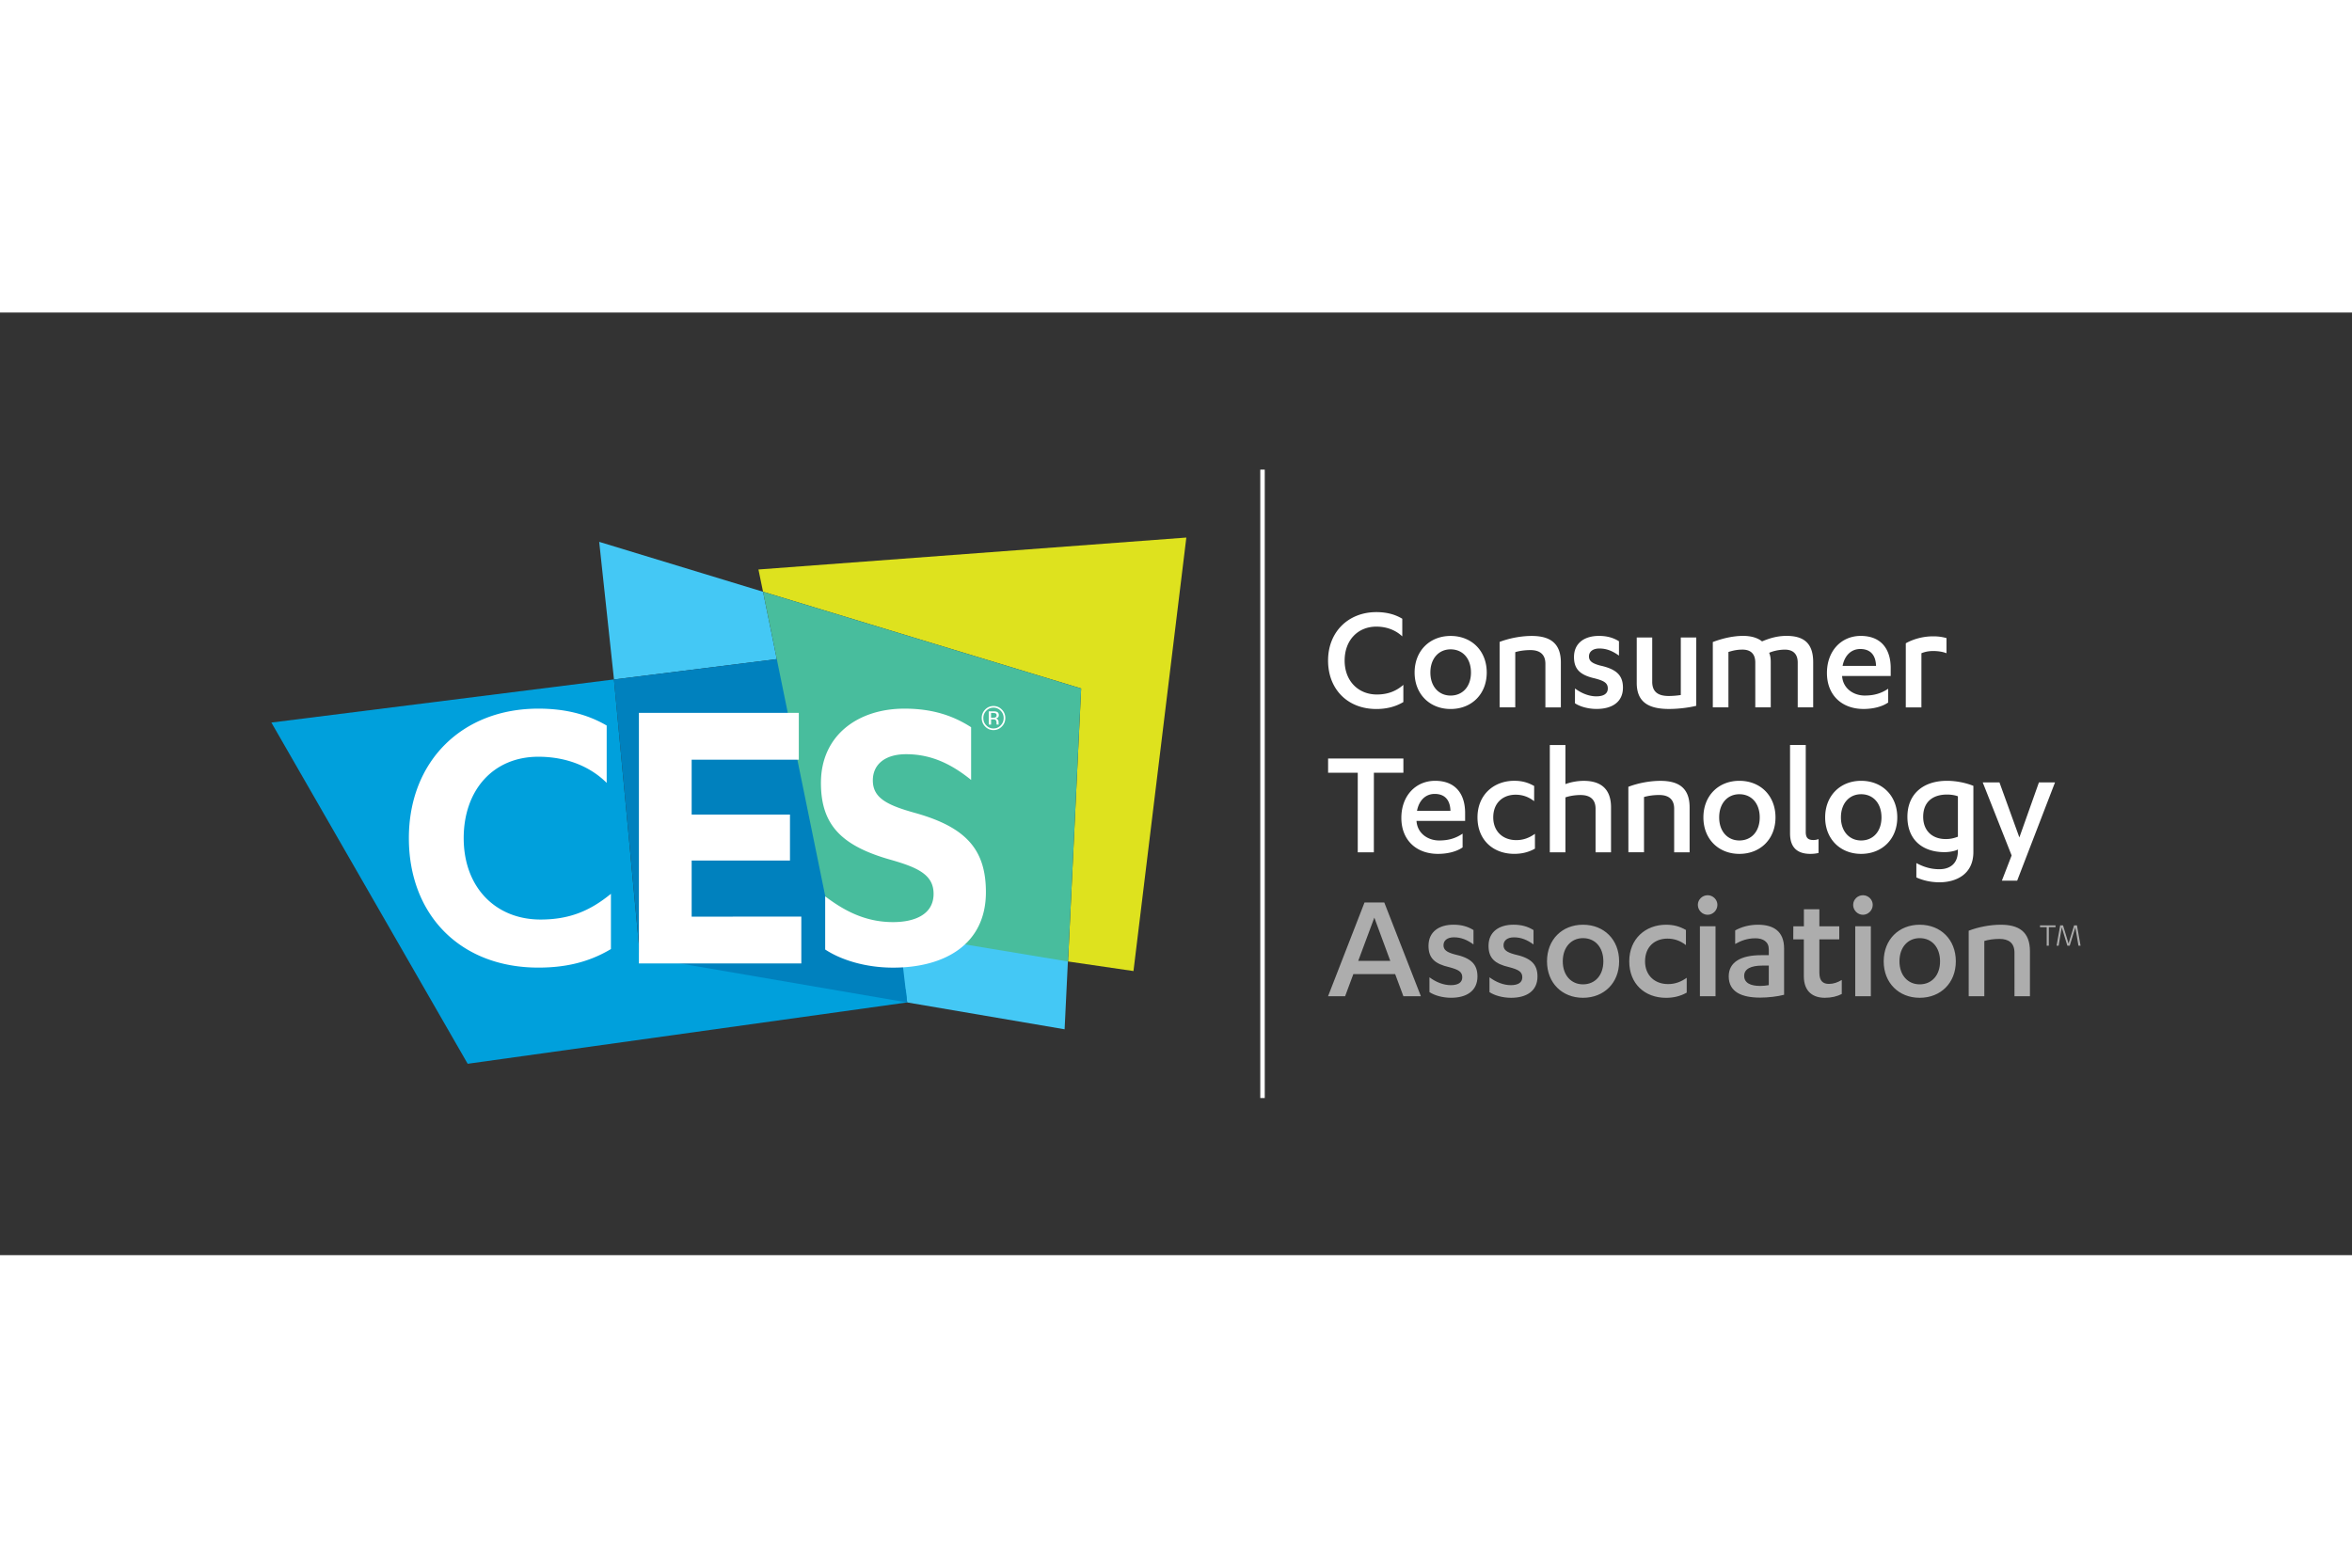 <svg xmlns="http://www.w3.org/2000/svg" height="800" width="1200" viewBox="-9.087 -5.261 78.756 31.569" style="background-color: #231e1f"><rect x="-9.087" y="-5.261" width="78.756" height="31.569" fill="#333333" stroke="none"/><path d="M33.113 21.046h.15V0h-.15z" fill="#fff"/><path d="M16.463 4.09l.461 2.256-5.452.682-.495-4.609zm10.098 14.654l.117-2.417-5.812-1.173.423 2.69z" fill="#44c8f5"/><path d="M0 8.471l6.573 11.428 14.716-2.055-.043-.434-8.903-1.103-.871-9.281z" fill="#00a0dc"/><path d="M16.924 6.346l4.038 8.7.327 2.799-8.944-1.536-.874-9.281z" fill="#0081be"/><path d="M30.637 2.275l-1.77 14.518-2.191-.32.439-9.144-10.652-3.24-.154-.745z" fill="#dee21e"/><path d="M16.463 4.09l2.261 11.065 7.952 1.319.439-9.144z" fill="#48bd9d"/><path d="M24.021 8.096v.443h.078V8.364h.059c.04 0 .068.005.084.014.027.017.04.05.04.102v.035l.003.019.001.005h.072l-.003-.006-.004-.023-.001-.032V8.445a.114.114 0 00-.024-.069c-.015-.023-.04-.038-.073-.043.027-.005.049-.012.063-.022.027-.019.042-.047.042-.088 0-.056-.021-.093-.067-.111-.025-.011-.065-.017-.119-.017h-.152m.264.134c0 .035-.015.058-.045.07-.017.007-.04.01-.072.01h-.069V8.149h.065c.042 0 .073.006.092.017.02.011.029.032.029.064m.292.088a.388.388 0 00-.117-.283c-.077-.078-.17-.118-.279-.118-.109 0-.202.04-.279.118a.393.393 0 00-.115.283c0 .113.039.207.115.286.076.079.169.119.279.119.109 0 .203-.04.279-.119.078-.079.117-.174.117-.286m-.397-.346c.095 0 .174.035.241.102a.337.337 0 01.1.245.341.341 0 01-.1.247.322.322 0 01-.241.103.321.321 0 01-.24-.103c-.067-.067-.099-.15-.099-.247 0-.096.034-.178.099-.245.067-.068.147-.102.24-.102m-12.951 2.52c-.537-.537-1.328-.876-2.288-.876-1.511 0-2.5 1.116-2.5 2.726 0 1.652 1.073 2.726 2.571 2.726.961 0 1.653-.283 2.359-.862v1.851c-.777.466-1.582.621-2.43.621-2.627 0-4.336-1.78-4.336-4.336 0-2.571 1.779-4.337 4.336-4.337.848 0 1.61.17 2.288.566zm6.517 4.478v1.568H12.307v-8.391h5.354v1.568h-3.588v1.837h3.292v1.54h-3.292v1.879zm.799-.678c.635.48 1.342.862 2.274.862.72 0 1.356-.254 1.356-.947 0-.636-.523-.876-1.399-1.13-1.681-.466-2.373-1.173-2.373-2.585 0-1.596 1.243-2.487 2.797-2.487.947 0 1.638.241 2.232.622v1.766c-.664-.537-1.342-.862-2.175-.862-.721 0-1.116.353-1.116.876 0 .594.48.834 1.455 1.102 1.681.48 2.331 1.229 2.331 2.642 0 1.752-1.384 2.529-3.108 2.528-.919 0-1.738-.254-2.274-.607zm19.324-8.707c-.217-.206-.519-.327-.868-.327-.618 0-1.062.454-1.062 1.136 0 .693.465 1.137 1.078 1.137.355 0 .64-.106.888-.323v.576c-.275.164-.581.233-.904.233-.967 0-1.617-.666-1.617-1.623 0-.962.682-1.622 1.617-1.622.323 0 .614.068.868.222zm1.618.434c-.391 0-.677.301-.677.777 0 .47.285.771.677.771.402 0 .682-.301.682-.771 0-.476-.28-.777-.682-.777m0-.449c.703 0 1.21.497 1.21 1.226 0 .724-.507 1.221-1.21 1.221-.697 0-1.205-.497-1.205-1.221 0-.729.508-1.226 1.205-1.226m1.641.2c.328-.126.73-.2 1.073-.2.597 0 .978.227.978.888v1.506H42.66V6.504c0-.339-.212-.46-.502-.46-.185 0-.37.026-.507.069V7.962h-.524zm2.524 1.559c.217.164.476.264.713.264.233 0 .386-.079.386-.264 0-.19-.137-.259-.439-.338-.486-.111-.693-.306-.693-.713 0-.476.359-.709.835-.709.264 0 .476.058.671.179v.481c-.206-.148-.407-.238-.655-.238-.227 0-.349.111-.349.264 0 .153.1.232.37.306.534.116.767.317.767.74 0 .491-.375.714-.883.714-.275 0-.549-.074-.724-.19zm4.06.581c-.275.069-.634.106-.909.106-.671 0-1.083-.217-1.083-.873V5.621h.518v1.485c0 .349.211.475.555.475a2.78 2.78 0 00.402-.032V5.621h.518zm3.398-1.448c0-.312-.18-.433-.428-.433-.207 0-.413.053-.528.106.031.074.053.169.053.296V7.962h-.518V6.461c0-.312-.175-.433-.429-.433-.19 0-.338.037-.47.079v1.855h-.523V5.774c.322-.122.682-.206 1.015-.206.275 0 .492.069.634.185.238-.101.502-.185.819-.185.56 0 .893.228.893.877v1.517h-.518zm2.623.111c-.011-.365-.19-.565-.528-.565-.301 0-.523.211-.592.565zm-1.136.338v.01c.032.418.391.645.756.645.322 0 .554-.074.787-.227v.46c-.211.148-.524.217-.825.217-.729 0-1.226-.465-1.226-1.205 0-.745.486-1.242 1.131-1.242.682 0 1.004.439 1.004 1.078v.264zm2.655 1.052h-.523V5.816c.253-.143.581-.233.914-.233.164 0 .291.016.449.059v.507c-.148-.058-.312-.074-.449-.074-.159 0-.286.031-.391.074zM36.916 12.816h-.539v-2.664h-.993v-.476h2.521v.476h-.988zm2.565-1.39c-.011-.364-.19-.565-.528-.565-.302 0-.523.211-.592.565zm-1.136.338v.011c.032.417.391.645.756.645.323 0 .555-.074.787-.228v.46c-.212.149-.523.217-.824.217-.73 0-1.227-.465-1.227-1.206 0-.745.486-1.241 1.131-1.241.682 0 1.004.439 1.004 1.078v.264zm3.938-.66c-.196-.153-.402-.217-.619-.217-.423 0-.75.27-.75.76 0 .465.317.761.772.761.233 0 .433-.074.624-.211v.497c-.217.122-.444.174-.692.174-.714 0-1.232-.47-1.232-1.221 0-.755.544-1.226 1.232-1.226.259 0 .459.058.666.174zm.525-1.881h.523v1.31c.132-.052.365-.11.613-.11.529 0 .914.232.914.888v1.506h-.518v-1.459c0-.338-.212-.46-.502-.46-.185 0-.37.031-.507.079v1.839h-.523zm2.63 1.4c.328-.127.729-.2 1.073-.2.597 0 .978.227.978.887v1.506h-.517v-1.459c0-.338-.212-.46-.502-.46-.185 0-.37.026-.508.068v1.85h-.523zm3.717.248c-.391 0-.676.301-.676.777 0 .471.285.772.676.772.403 0 .682-.302.682-.772 0-.475-.28-.777-.682-.777m0-.449c.703 0 1.21.497 1.21 1.226 0 .725-.507 1.221-1.21 1.221-.697 0-1.204-.496-1.204-1.221 0-.729.507-1.226 1.204-1.226m4.077.449c-.391 0-.676.301-.676.777 0 .471.286.772.676.772.402 0 .682-.302.682-.772 0-.475-.28-.777-.682-.777m0-.449c.703 0 1.211.497 1.211 1.226 0 .725-.508 1.221-1.211 1.221-.697 0-1.204-.496-1.204-1.221 0-.729.507-1.226 1.204-1.226m3.241.518c-.1-.037-.227-.058-.365-.058-.497 0-.798.264-.798.745 0 .46.296.746.756.746.164 0 .28-.032.407-.079zm0 1.781c-.079.048-.269.09-.449.09-.729 0-1.242-.407-1.242-1.184 0-.75.513-1.205 1.326-1.205.323 0 .65.074.883.169v2.215c0 .766-.603 1.015-1.137 1.015-.285 0-.555-.063-.772-.163v-.481c.254.137.497.206.772.206.333 0 .618-.169.618-.608zm2.058-.402l.655-1.844h.539l-1.268 3.292h-.512l.327-.845-.968-2.447h.56z" fill="#fff"/><path d="M36.932 15.004l-.539 1.448h1.073zm-.703 1.892l-.275.74h-.571l1.221-3.14h.661l1.226 3.14h-.586l-.275-.74zm2.549.106c.217.164.476.264.713.264.233 0 .386-.079.386-.264 0-.19-.138-.259-.439-.339-.486-.111-.692-.306-.692-.714 0-.476.359-.708.835-.708.265 0 .476.058.671.179v.481c-.206-.148-.407-.238-.655-.238-.227 0-.349.111-.349.265 0 .153.101.232.37.306.534.116.767.318.767.74 0 .492-.375.714-.883.714-.275 0-.549-.074-.724-.19zm2.01 0c.217.164.476.264.713.264.233 0 .386-.079.386-.264 0-.19-.137-.259-.439-.339-.486-.111-.692-.306-.692-.714 0-.475.359-.708.835-.708.265 0 .475.058.671.18v.481c-.206-.148-.407-.238-.655-.238-.227 0-.349.111-.349.265 0 .153.101.232.37.306.534.116.767.318.767.74 0 .492-.375.714-.883.714-.275 0-.549-.074-.724-.19zm3.131-1.311c-.391 0-.677.301-.677.777 0 .47.285.771.677.771.402 0 .682-.301.682-.771 0-.476-.281-.777-.682-.777m0-.449c.702 0 1.21.497 1.21 1.226 0 .724-.508 1.221-1.21 1.221-.698 0-1.205-.496-1.205-1.221 0-.73.507-1.226 1.205-1.226m3.447.682c-.196-.153-.402-.217-.619-.217-.423 0-.75.27-.75.762 0 .464.318.761.771.761.233 0 .433-.074.624-.211v.497c-.217.122-.444.174-.692.174-.714 0-1.232-.471-1.232-1.221 0-.756.545-1.227 1.232-1.227.259 0 .46.059.666.175zm.991 1.712h-.523V15.294h.523zm-.592-3.06c0-.179.153-.322.328-.322.174 0 .327.143.327.322 0 .185-.153.333-.327.333-.175 0-.328-.148-.328-.333m2.376 2.035h-.222c-.365 0-.603.105-.603.343 0 .243.222.338.539.338.08 0 .19-.01.285-.026zm0-.545c0-.254-.19-.37-.449-.37-.27 0-.481.08-.677.191v-.454c.206-.116.47-.191.761-.191.513 0 .877.211.877.798v1.548c-.222.059-.539.095-.803.095-.607 0-1.051-.184-1.051-.713 0-.475.407-.708 1.083-.708h.259zm.821-.771h.354v-.57h.518v.57h.666v.438h-.666v1.115c0 .28.122.376.322.376.153 0 .285-.048.428-.132v.47c-.153.079-.344.127-.566.127-.381 0-.704-.191-.704-.724v-1.232h-.354zm2.596 2.341h-.523V15.294h.523zm-.592-3.06c0-.18.153-.322.327-.322.175 0 .328.142.328.322 0 .185-.153.333-.328.333-.174 0-.328-.148-.328-.333m2.228 1.115c-.391 0-.677.301-.677.777 0 .47.285.771.677.771.402 0 .682-.301.682-.771 0-.476-.28-.777-.682-.777m0-.449c.703 0 1.21.497 1.21 1.226 0 .724-.507 1.221-1.21 1.221-.697 0-1.205-.497-1.205-1.221 0-.729.508-1.226 1.205-1.226m1.641.201c.328-.127.729-.201 1.073-.201.597 0 .978.227.978.888v1.506h-.518V16.177c0-.339-.212-.46-.502-.46-.185 0-.37.026-.508.069v1.85h-.523z" fill="#fff" opacity=".6"/><path d="M51.532 12.869c.098 0 .191-.01.274-.031v-.464a.477.477 0 01-.17.031c-.175 0-.258-.067-.258-.269V9.222h-.526v2.961c0 .511.284.686.681.686" fill="#fff"/><path d="M59.517 15.943h-.071v-.618h-.224v-.062h.52v.062h-.224zm.62 0l-.187-.612-.104.612h-.069l.121-.68h.095l.185.608.186-.608h.095l.121.68h-.071l-.104-.612-.187.612z" fill="#fff" opacity=".6"/></svg>